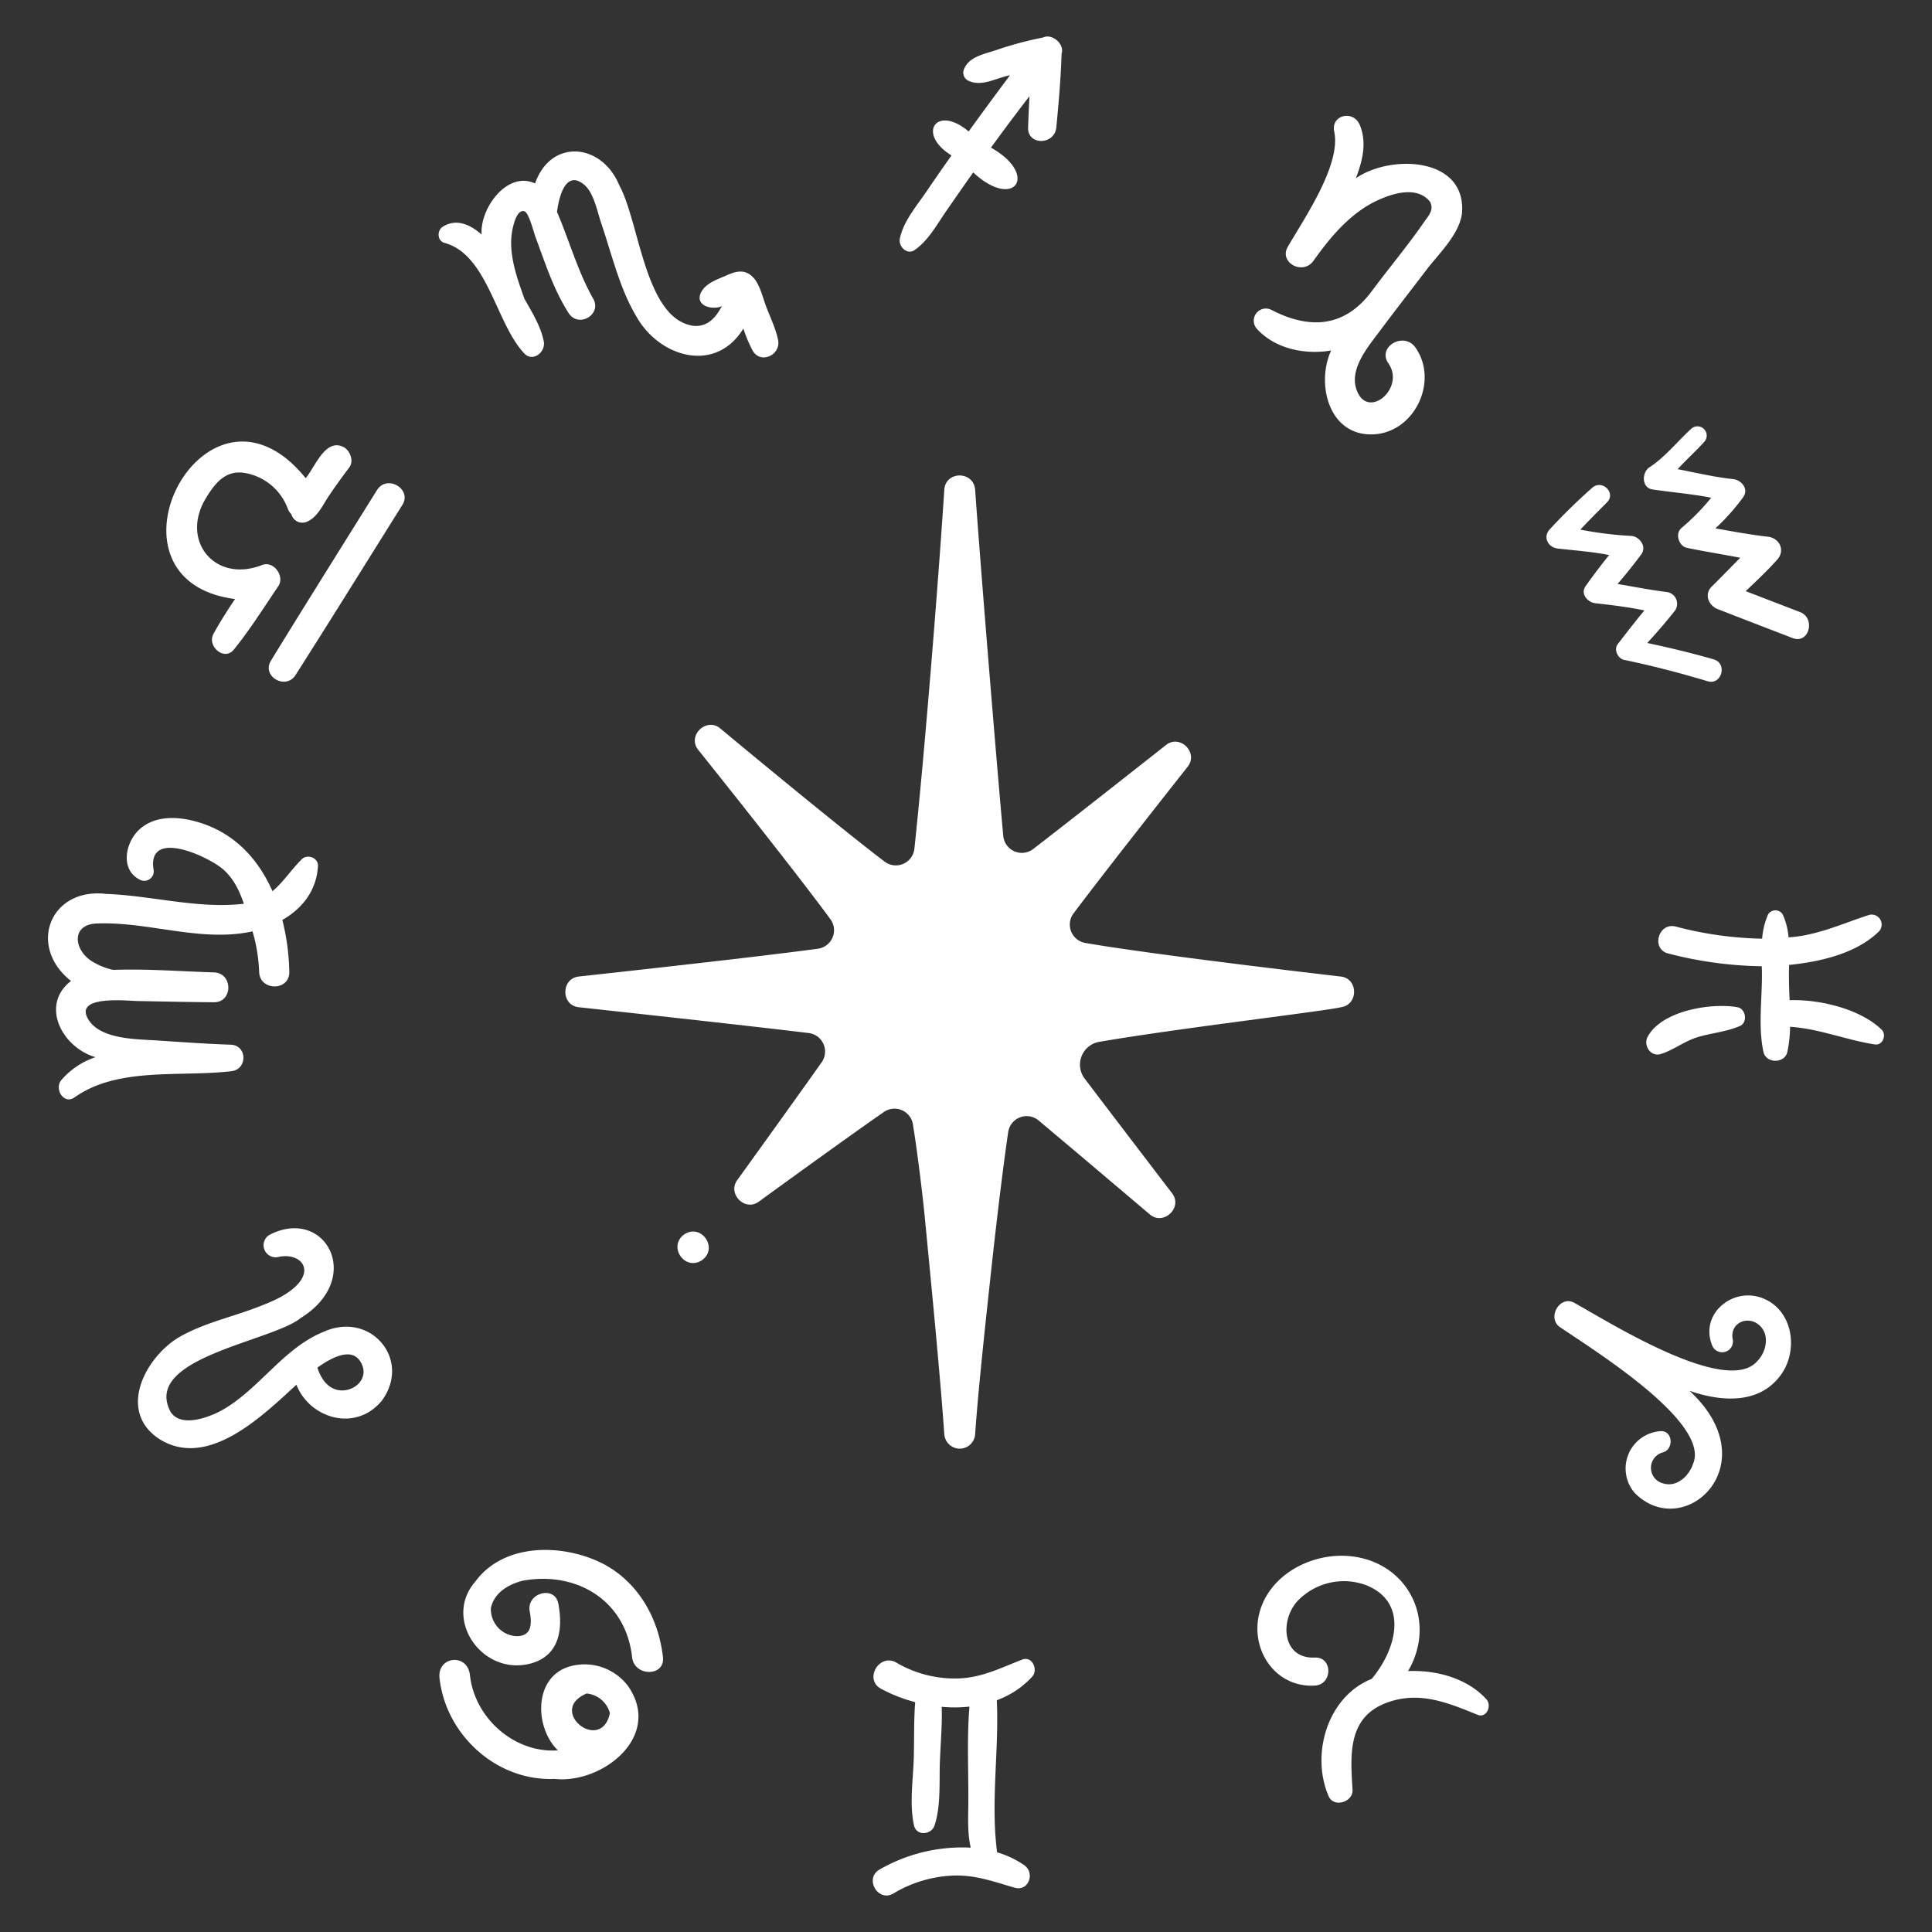 <svg
    xmlns="http://www.w3.org/2000/svg"
    version="1.1"
    xmlnsXlink="http://www.w3.org/1999/xlink"
    width="50"
    height="50"
    x="0"
    y="0"
    viewBox="0 0 500 500"
    xmlSpace="preserve"
>
    <rect x="0" y="0" width="500" height="500" fill="#333333" stroke="none"/>
    <g>
    <path
        d="M345.313 34.14c1.736 8.5-7.613 22.134-11.923 29.542-2.662 4.157 3.757 7.727 6.533 3.818 4.113-5.794 8.844-11.523 15.188-14.962 4.244-2.2 11.343-4.828 14.951-.356 1.147 2.107-.32 3.565-1.481 5.242-4.2 6.063-8.975 11.785-13.393 17.693-6.976 9.584-16.079 10.272-26.083 5.113a3.14 3.14 0 0 0-3.787 4.908c4.66 5.1 12.3 6.732 19.174 5.569-3.807 8.258-.9 21.562 10.152 21.716 11.187.152 17.9-13.6 11.674-22.474-2.972-4.235-10-.2-7 4.089 4.42 6.313-5.109 14.585-8.112 7.186-2.213-5.453 2.544-11.079 5.6-15.174 4.037-5.416 8.2-10.741 12.284-16.122 3.241-4.273 8.517-9.152 9.263-14.669 1.266-14.712-18.539-15.362-27.456-9.121 1.706-4.47 2.92-9.226 1.008-13.816-1.651-3.96-7.588-2.601-6.592 1.818zM444.525 157.63q9.71 3.782 19.437 7.512c4.206 1.621 6.027-5.144 1.861-6.75q-7.015-2.7-14.036-5.4c2.8-2.66 5.62-5.315 8.188-8.191 2.125-2.382.523-5.566-2.444-5.9-4.464-.5-9.036-1.359-13.591-2.158a54.691 54.691 0 0 0 7.239-8.143c1.438-2.11-.54-4.391-2.647-4.611-4.808-.5-9.567-1.651-14.355-2.566 2.222-2.438 4.772-4.725 6.869-7.062a2.388 2.388 0 0 0-3.376-3.375c-3.476 3.169-6.829 7.383-10.774 9.941-2.022 1.311-2.113 5.3.749 5.734 4.96.756 10.2 1.16 15.213 2.147a57.7 57.7 0 0 1-7.637 7.79c-1.8 1.434-.777 4.753 1.371 5.192 4.568.935 9.2 1.671 13.789 2.559-2.482 2.47-4.9 5.015-7.392 7.458-2.023 1.986-.811 4.909 1.536 5.823zM412.057 126.241a153.029 153.029 0 0 0-11 10.768c-1.835 1.979-.4 4.669 2.05 4.948 4.377.5 8.946.817 13.334 1.69a159.976 159.976 0 0 0-6.089 8.044c-1.432 2.015.557 4.214 2.542 4.431 4.18.456 8.488.988 12.668 1.86-2.373 2.86-4.643 5.8-6.917 8.751-1.056 1.373.055 3.707 1.642 4.037 7.3 1.514 14.515 3.394 21.652 5.536 3.626 1.088 5.2-4.625 1.561-5.665-5.686-1.627-11.41-3.015-17.185-4.235 2.376-2.615 4.7-5.263 6.9-8.048a3.083 3.083 0 0 0-2.144-5.177c-4.157-.542-8.3-1.337-12.443-2.051 2.14-2.5 4.209-5.054 6.152-7.7 1.486-2.021-.544-4.683-2.718-4.738a93.278 93.278 0 0 1-13.081-1.635q3.394-3.549 6.876-7.013c2.49-2.457-1.221-6.078-3.8-3.803zM461.377 236.673a2.21 2.21 0 0 0-3.8 0 18.668 18.668 0 0 0-1.533 6.254 93.255 93.255 0 0 1-22.373-3.142c-4.518-1.133-6.447 5.858-1.924 6.977a101.042 101.042 0 0 0 24.195 3.3c.319 7.258-1.1 15.05.441 22.172.68 3.057 5.5 3.059 6.185 0a33.925 33.925 0 0 0 .708-6.5c7.581.488 14.644 3.474 22.08 4.582 1.986.157 2.931-2.558 1.6-3.855-5.354-5.2-15.707-7.879-23.8-7.615-.151-3.132-.237-6.006-.133-9.128 8.071-.8 17.449-2.969 23.241-8.663a2.583 2.583 0 0 0-2.493-4.283c-6.88 2.2-13.541 5.376-20.894 5.806a18.311 18.311 0 0 0-1.5-5.905z"
        fill="#ffffff"
        opacity="1"
    ></path>
    <path
        d="M429.814 272.776c3.363-1.044 6.114-3.337 9.563-4.372 3.637-1.093 7.455-1.36 10.939-2.892 2.039-.9 1.518-4.441-.632-4.834-6.781-1.237-19.72.887-23.28 7.662-1.171 2.23.781 5.252 3.41 4.436zM461.077 355.543c4.525-6.567 2.742-17.013-5.415-19.753-7.533-2.53-15.66 4.341-12.626 12.221a2.788 2.788 0 0 0 5.372-1.481c-.715-4.1 3.708-6.085 6.673-3.761 3.008 2.356 2.165 6.934-.236 9.417-7.8 9.292-38.317-9.974-47.11-14.84-4.021-2.605-7.762 4-3.7 6.327 8.033 5.5 38.813 24.479 34.111 35.218-1.038 3.056-4.156 6.106-7.711 5.013a4.142 4.142 0 0 1-.029-8.043c2.883-.857 2.5-5.775-.74-5.471a9.681 9.681 0 0 0-6.616 15.968c12.8 12.958 34.762-7.429 14.183-26.428 8.184 2.87 18.307 3.649 23.844-4.387zM358.643 440.759c8.489-3.267 15.9-.164 23.734 3.021 2.383.968 3.756-2.4 2.322-3.989-4.759-5.291-12.732-7.657-20.293-7.311 7.768-13.3-.313-28.737-15.666-29.8-9.66-.672-20.356 5.017-22.833 14.846-2.388 9.476 4.167 19.282 14.366 18.711 4.637-.259 4.688-7.46 0-7.258-8.477.367-9.089-9.586-4.5-14.608a16.585 16.585 0 0 1 17.392-4.273c11.723 4.358 8.175 16.866 1.834 24.392-11.467 4.562-15.855 19.563-11.134 30.4 1.313 3.036 6.363 1.471 6.173-1.672-.531-8.718-1.421-18.602 8.605-22.459zM267.112 433.947c1.634-1.789.064-5.462-2.584-4.439-5.075 1.959-9.74 4.328-15.262 4.8a29.756 29.756 0 0 1-17.321-4.045c-4.408-2.481-8.393 4.358-3.959 6.773a39.865 39.865 0 0 0 8.868 3.482c-.389 4.838-.226 9.787-.375 14.613-.172 5.538-1.162 11.89.074 17.308.637 2.793 4.49 2.429 5.3 0 1.675-5 1.195-11.238 1.388-16.476.171-4.648.628-9.522.472-14.24a36.489 36.489 0 0 0 7.181-.051c-.7 8.283-.215 16.833-.294 25.105-.037 3.9-.224 7.794.626 11.394a42.953 42.953 0 0 0-23.625 5.677c-3.977 2.328-.37 8.531 3.616 6.186a32.427 32.427 0 0 1 15.793-4.648c5.6-.132 10.316 1.635 15.586 3.149 3.636 1.045 5.335-3.846 2.462-5.84a24.588 24.588 0 0 0-7.008-3.319c-1.706-12.989.53-26.292-.076-39.358a23.193 23.193 0 0 0 9.138-6.071zM171.571 428.885c-1.1-9.879-6.146-19.039-15.046-23.952-10.257-5.462-25.943-5.923-33.51 4.37-8.634 9.9 2.154 24.99 14.9 21.045 7.036-2.253 7.757-9.031 6.582-15.316-.9-4.843-8.347-2.8-7.405 2.041.642 3.3.456 6.593-3.728 6.344a6.983 6.983 0 0 1-6.323-7.248c.839-3.955 4.5-6.15 8.3-7.092 13.9-2.51 26.636 5.112 28.243 19.808.541 5.064 8.554 5.099 7.987 0z"
        fill="#ffffff"
        opacity="1"
    ></path>
    <path
        d="M121.608 433.4c-.747-5.7-8.632-4.727-7.842 1.061 1.7 14.629 14.831 26.567 29.77 25.916 12.253 1.361 28.075-10.948 19.014-24.012a14.085 14.085 0 0 0-15.325-5.03c-9.242 2.92-8.826 15.827-2.852 21.658-11.231.797-21.619-8.381-22.765-19.593zm30.215 4.874a6.907 6.907 0 0 1 6.021 5.1c-2.279 10.626-16.453-.706-6.021-5.098zM66.489 338.349c-6.585 2.524-13.642 4.047-19.83 7.535-8.652 4.876-16.461 18.876-5.77 26.307C53.613 380.65 68 366.327 76.714 358.37c3.351 8.586 15.143 12.423 22.043 4.2 7.883-10.57-2.721-23.27-14.815-17.981-10.587 4.211-16.764 14.884-26.5 20.38-3.317 1.806-10.508 4.6-13.245.5-7.688-14.078 26.232-18.253 33.659-24.392 16.564-10.267 6.285-28.99-8.17-21.47a3.128 3.128 0 0 0 2.4 5.691c5.316-1.17 9.322 2.911 4.472 7.57-2.737 2.62-6.588 4.148-10.069 5.481zm27.29 15.059c1.318 3.429-1.78 6.37-5.1 6.431-3.53.066-5.592-2.873-6.534-5.91 4.561-3.246 9.734-5.467 11.634-.521zM17.87 253.471c.17.137.347.259.522.388-8.109 6.251-2.318 17.248 6.323 19.734a20.1 20.1 0 0 0-8.834 5.919c-1.912 2.275.642 6.508 3.446 4.466 11.218-7.932 27.2-5.2 40.343-6.73 4.4-.273 4.462-6.739 0-6.885-6.506-.212-13-.7-19.494-1.12-5.137-.329-14.157-.3-17.289-5.365-3.968-6.417 9.963-4.859 12.775-4.808 6.566.119 13.132.268 19.7.311 4.983.033 4.965-7.575 0-7.727-8.566-.261-17.421-.957-26.037-.645a17.188 17.188 0 0 1-5.916-2.478c-4.439-3.151-4.854-9.379 1.777-9.534 13.359-.508 26.868 4.957 40.172 2.04a43.36 43.36 0 0 1 1.712 10.482c.123 5.008 7.9 5.03 7.8 0a59.326 59.326 0 0 0-1.8-13.435c5.124-2.93 8.848-7.558 9.217-13.947.126-2.181-2.763-3.2-4.215-1.746-2.893 2.9-4.783 5.959-7.558 8.244-3.313-7.489-8.676-13.8-16.649-16.968-5.564-2.21-13.257-3.433-18.023 1.221-3.46 3.38-4.722 10.243.335 12.769a2.445 2.445 0 0 0 3.54-2.722c-1.565-10.725 14.679-3.1 18.3.29 2.632 2.46 3.969 5.435 5.1 8.667-11.916 1.386-23.759-2.111-35.648-2.548-14.228-1.689-20.31 13.025-9.599 22.127zM60.822 155.03c-1.967 2.941-3.884 5.918-5.57 9.006-1.744 3.194 2.781 7.155 5.276 4.071 4.2-5.184 7.762-10.9 11.5-16.41 1.734-2.556-1.192-6.663-4.208-5.474-12.1 4.771-21.216-6.179-14.578-17.214 2.578-4.287 5.45-7.706 10.765-6.482a14.469 14.469 0 0 1 10.446 9.052 4.14 4.14 0 0 0 .963 1.531 2.945 2.945 0 0 0 4.265 1.794c2.6-1.246 3.894-4.291 5.449-6.591a169.347 169.347 0 0 1 5.253-7.321c1.26-1.667.251-4.278-1.378-5.254-4.792-2.509-7.449 5.116-9.893 8.01-25.825-31.86-56.03 26.42-18.29 31.282zM97.55 126.855c-9.156 14.7-18.378 29.353-27.425 44.117-2.492 4.066 3.826 7.714 6.368 3.722 9.3-14.606 18.432-29.324 27.627-44 2.607-4.159-3.983-7.994-6.57-3.839zM124.651 60.705c-2.944-2.593-6.54-4.239-10.042-2.049-1.594 1-1.477 3.8.554 4.234 11.071 3.149 13.18 20.737 20.446 28.5 2.2 2.475 5.644-.219 5.125-2.983-.73-3.881-3.024-7.566-5.011-11.072-1.819-5.159-3.814-10.526-3.371-16.093.1-1.239 1.028-7.273 3.374-6.556 1.144.35 2.44 5.534 2.836 6.586 2.5 6.735 4.689 13.643 8.582 19.734 2.545 3.986 8.722.432 6.368-3.722-4.037-7.118-6.132-14.956-9.359-22.428.551-4.3 2.4-11.063 7.134-6.955 2.419 2.1 3.329 6.99 4.292 9.807 2.7 7.913 4.771 16.969 9.12 24.2 5.96 10.61 20.527 14.861 27.686 3.11a35.868 35.868 0 0 0 2.387 5.7c2.079 3.677 7.41 1.12 6.59-2.778-.617-2.927-2.006-5.778-3.068-8.573-.94-2.475-1.67-6.008-3.649-7.852s-4.149-1.343-6.374-.348c-2.453 1.1-5.737 2.073-6.916 4.67-1.494 3.378 3.1 4.488 5.465 3.392-1.527 2.862-3.585 5.377-7.262 5.107-12.67-1.652-13.986-26.684-19.266-36.336-4.5-11-17.717-12.261-21.817-.524-7.228-3.376-14.353 6.535-13.824 13.229zM232.883 61.729c-.422 2.038 1.834 4.371 3.851 2.96 3.579-2.5 5.682-6.5 8.143-10.058q3.474-5.02 6.985-10.013c10.6 9.912 17.176.682 4.6-6.415q4.894-6.727 9.968-13.316-.216 4.043-.361 8.085c-.175 4.767 6.858 4.6 7.305 0 .614-6.323 1.161-12.682 1.362-19.035.86-2.553-2.494-5.362-4.775-4.234a92.323 92.323 0 0 0-12.19 3.27c-2.865.96-6.9 1.7-8.183 4.706a2.325 2.325 0 0 0 .814 3.106c3.577 1.873 7.322-.622 10.985-1.3q-5.419 7.218-10.7 14.539c-8.288-7.053-13.56.569-4.445 6.211a560.238 560.238 0 0 0-6.408 9.231c-2.549 3.768-6.014 7.746-6.951 12.263z"
        fill="#ffffff"
        opacity="1"
    ></path>
    </g>
    <g>
    <path
        d="M284.523 269.625c20.577-3.542 59.228-8.047 62.632-8.981 4.411-.684 4.391-7.381-.143-7.914-.25-.032-47.444-5.467-66.127-8.692a4.827 4.827 0 0 1-3.053-7.654c9.1-12.12 29.489-37.895 29.489-37.895 2.981-3.633-1.945-8.62-5.61-5.64 0 0-22.548 17.8-34.31 26.868a4.829 4.829 0 0 1-7.757-3.39c-1.829-20.074-5.9-69.881-7.272-89.511-.321-4.957-7.6-5.052-7.988-.1-1.569 24.356-5.139 68.652-7.741 92.942a4.826 4.826 0 0 1-7.726 3.314c-13.592-10.351-42.448-34.4-42.448-34.4-3.59-3.136-8.826 1.868-5.684 5.592 0 0 24.067 30.032 34.129 43.729a4.826 4.826 0 0 1-3.245 7.637c-18.036 2.442-61.681 7.166-61.929 7.2-4.5.532-4.629 7.361-.024 7.932.246.033 41.785 4.525 59.568 6.689a4.824 4.824 0 0 1 3.354 7.578c-7.546 10.658-21.829 30.465-21.829 30.465-2.632 3.574 2.027 8.278 5.624 5.553 0 0 21.419-15.6 32.319-23.162a4.819 4.819 0 0 1 7.509 3.186c1.242 7.674 2.6 19.115 3.072 24.03 1.987 20.528 4.04 41.754 5.044 56.089a4.063 4.063 0 0 0 3.14 3.73 4 4 0 0 0 4.847-3.631c.8-11.474 2.5-27.118 4.291-43.681.844-7.782 2.768-24.386 4.267-34.536a4.822 4.822 0 0 1 7.871-2.99c10.13 8.485 28.75 24.283 28.75 24.283 3.513 3.041 8.666-1.7 5.785-5.456 0 0-14.239-18.629-22.61-29.657a5.985 5.985 0 0 1 3.805-9.527zM177.128 319.434c-4.373 3.031.024 9.609 4.5 6.729 4.372-3.03-.028-9.609-4.5-6.729z"
        fill="#ffffff"
        opacity="1"
    ></path>
    </g>
</svg>